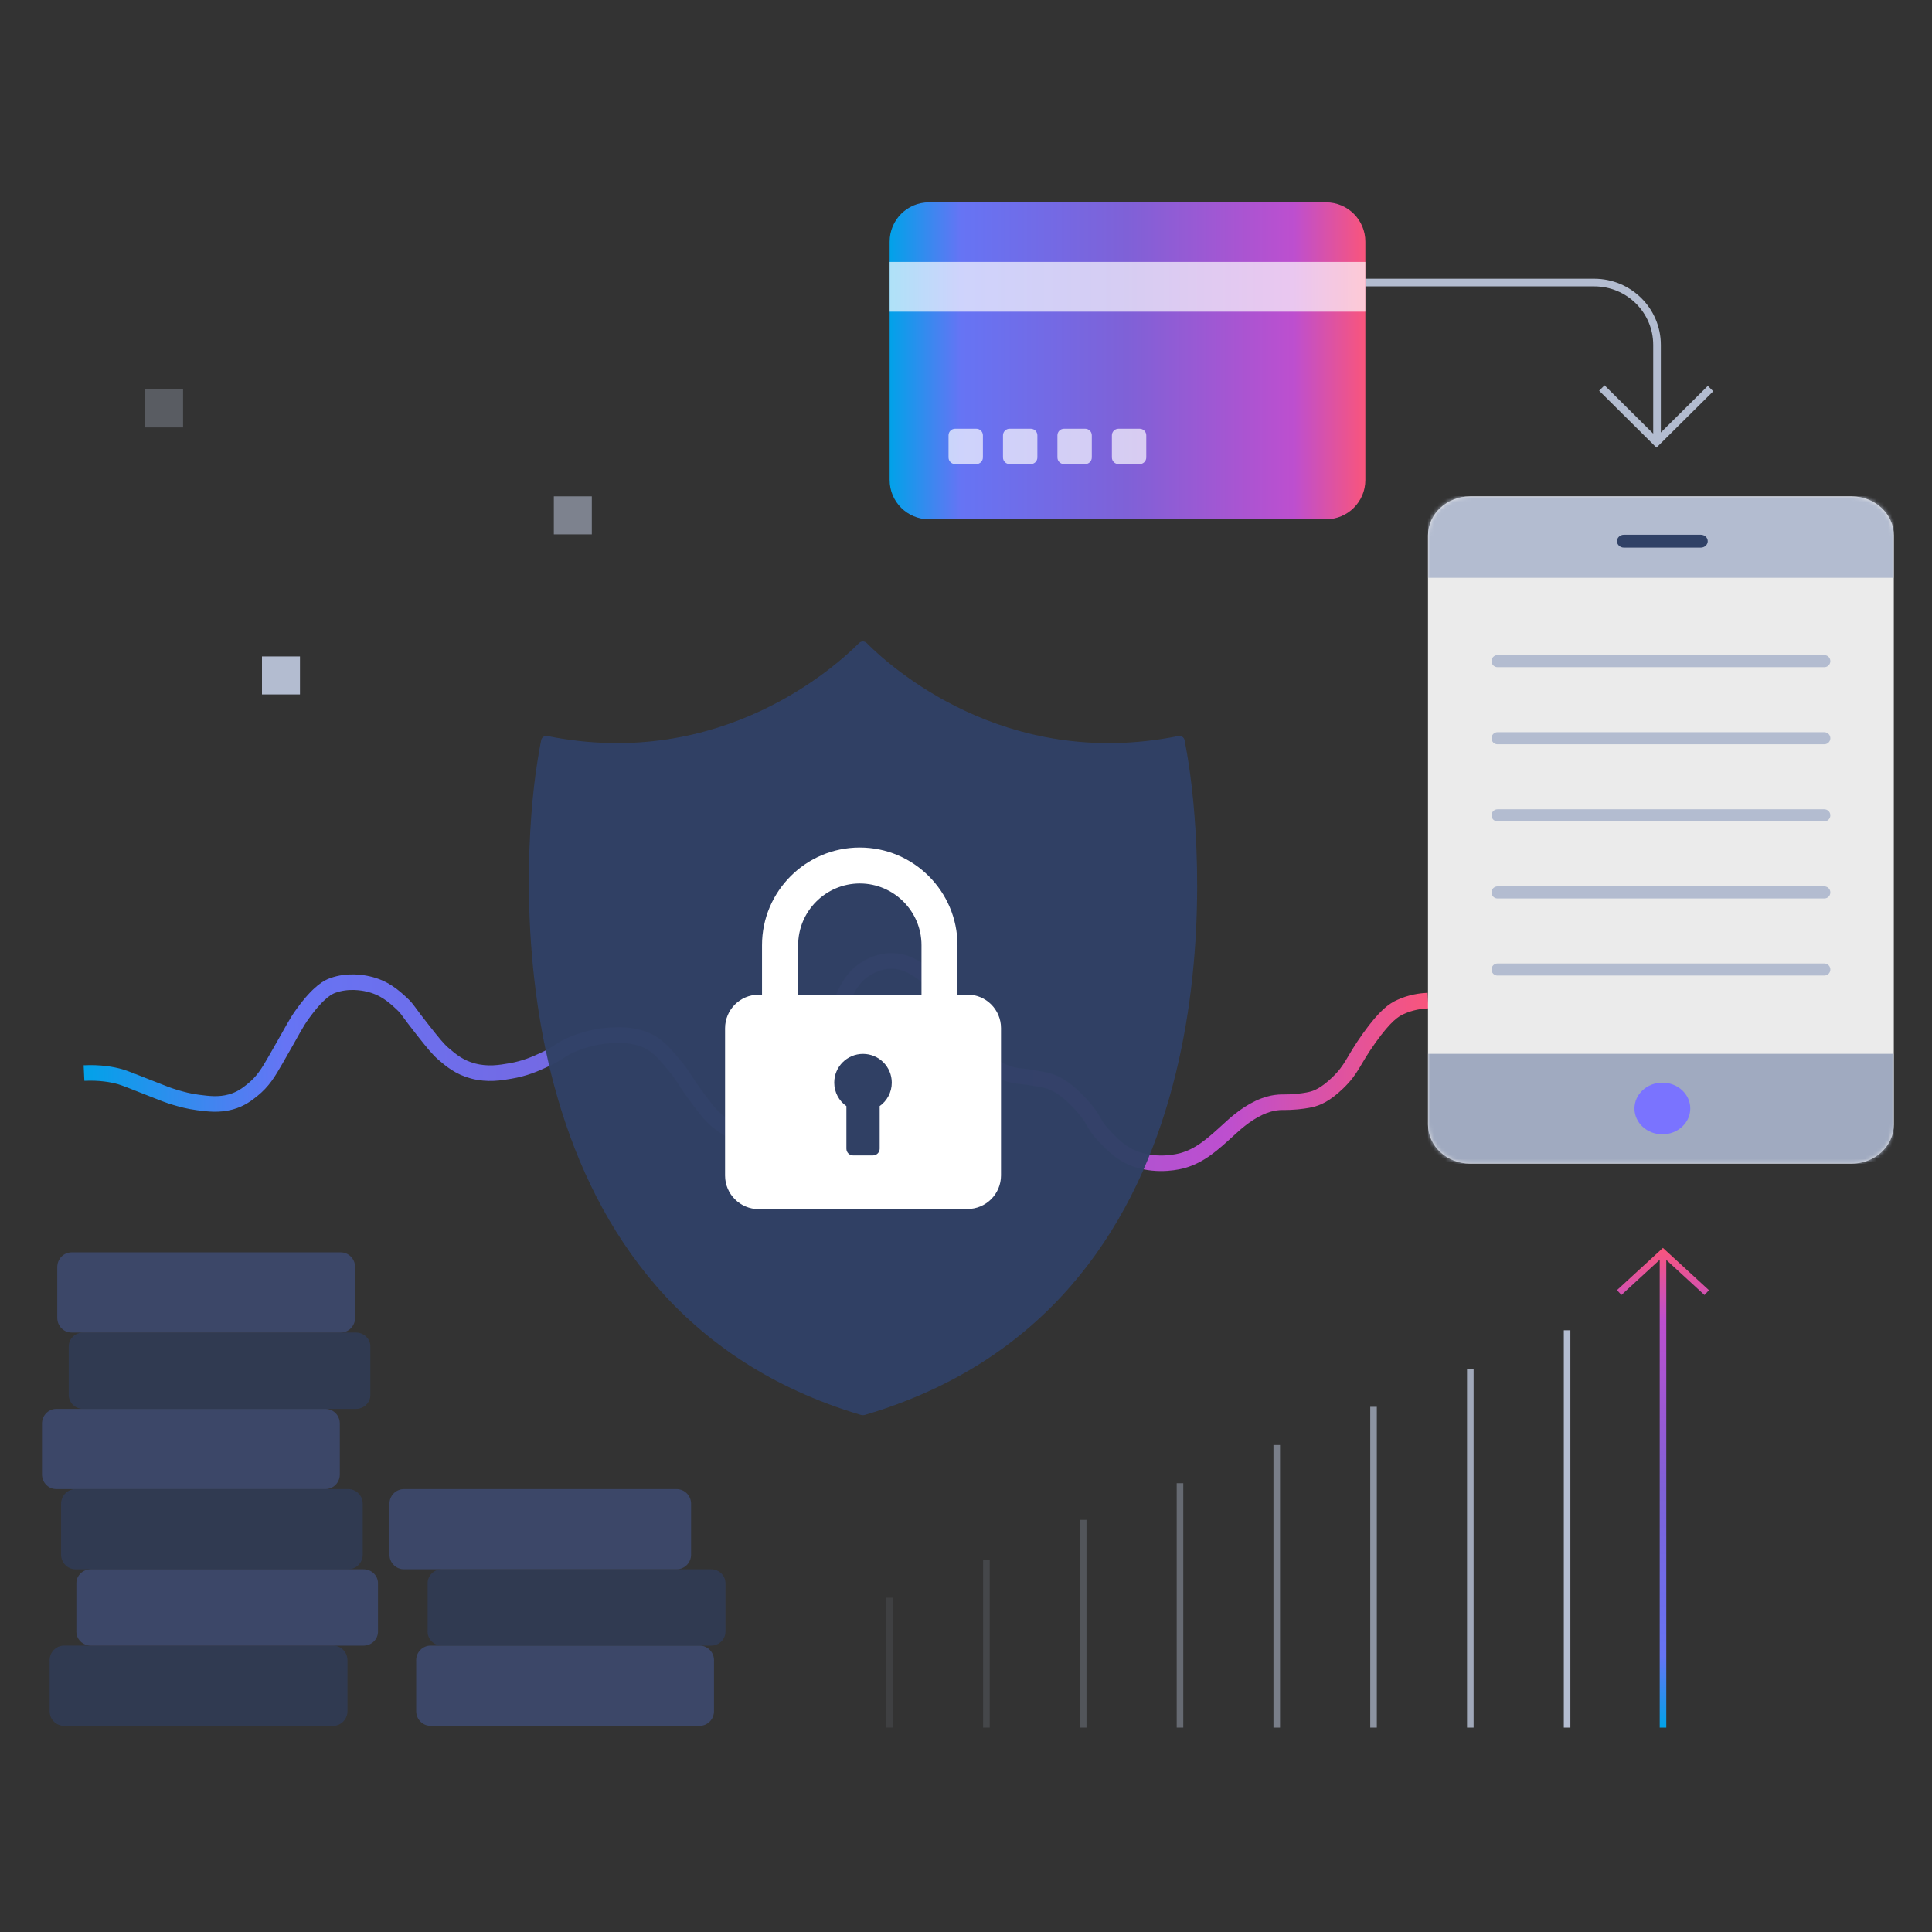 <?xml version="1.0" encoding="UTF-8"?> <svg xmlns="http://www.w3.org/2000/svg" width="506" height="506" viewBox="0 0 506 506" fill="none"><rect x="0" y="0" width="506" height="506" fill="#333333" stroke="none"/><path opacity="0.3" d="M38 111.949L47.949 111.949L47.949 102L38 102L38 111.949Z" fill="#B3BCD0"></path><path opacity="0.58" d="M145.051 139.947L155 139.947L155 129.998L145.051 129.998L145.051 139.947Z" fill="#B3BCD0"></path><path d="M68.614 181.876L78.563 181.876L78.563 171.927L68.614 171.927L68.614 181.876Z" fill="#B3BCD0"></path><path opacity="0.4" d="M309.046 388.455V452.468" stroke="#B3BCD0" stroke-width="1.721" stroke-miterlimit="10"></path><path opacity="0.25" d="M283.697 398.061V452.468" stroke="#B3BCD0" stroke-width="1.721" stroke-miterlimit="10"></path><path opacity="0.15" d="M258.349 408.449V452.468" stroke="#B3BCD0" stroke-width="1.721" stroke-miterlimit="10"></path><path opacity="0.1" d="M233 418.449V452.468" stroke="#B3BCD0" stroke-width="1.721" stroke-miterlimit="10"></path><path opacity="0.55" d="M334.386 378.454V452.468" stroke="#B3BCD0" stroke-width="1.721" stroke-miterlimit="10"></path><path opacity="0.7" d="M359.734 368.454V452.468" stroke="#B3BCD0" stroke-width="1.721" stroke-miterlimit="10"></path><path opacity="0.85" d="M385.083 358.453V452.468" stroke="#B3BCD0" stroke-width="1.721" stroke-miterlimit="10"></path><path d="M410.431 348.405V452.468" stroke="#B3BCD0" stroke-width="1.721" stroke-miterlimit="10"></path><path d="M435.547 328V452.468M447 338.538L435.53 328L424.078 338.523" stroke="url(#paint0_linear_55_286)" stroke-width="1.721" stroke-miterlimit="10"></path><path d="M22 281.033C26.249 280.836 29.379 281.41 31.432 281.984C32.422 282.253 34.891 283.223 39.815 285.179C42.945 286.417 43.993 286.848 45.916 287.422C47.51 287.889 49.376 288.427 51.888 288.75C54.544 289.091 57.329 289.45 60.416 288.606C63.086 287.871 64.737 286.578 66.072 285.502C68.9 283.223 70.221 280.997 72.173 277.605C77.14 268.991 77.37 268.148 79.308 265.474C83.6 259.533 86.127 258.474 87.103 258.116C91.237 256.59 95.314 257.451 96.348 257.685C100.654 258.636 103.195 260.969 105.177 262.8C106.885 264.379 106.612 264.576 110.919 269.996C113.431 273.173 114.723 274.77 116.13 275.99C118.082 277.659 120.279 279.544 123.896 280.495C127.729 281.518 131.074 280.943 133.672 280.495C137.491 279.849 140.219 278.628 142.386 277.623C146.736 275.649 146.549 274.877 150.253 273.37C154.818 271.521 158.694 271.252 159.498 271.198C161.709 271.055 165.068 270.857 168.542 272.15C171.858 273.388 173.567 275.362 176.624 279.005C179.208 282.074 178.979 282.63 183.214 288.283C185.726 291.639 186.86 292.86 188.525 294.098C190.406 295.498 192.545 297.041 195.861 297.4C196.464 297.472 199.794 297.777 202.981 296.18C205.881 294.726 207.13 292.465 207.877 291.065C213.547 280.369 215.313 275.452 215.313 275.452C216.835 271.216 218.17 267.143 220.84 261.31C222.161 258.421 223.697 255.352 227.429 253.324C228.42 252.785 230.716 251.583 233.803 251.673C236.875 251.762 239.028 253.091 240.507 254.024C242.732 255.424 244.397 257.111 247.211 261.31C250.369 266.048 250.929 267.896 254.762 273.621C256.212 275.775 257.504 277.569 259.973 279.167C261.079 279.884 263.06 281.177 265.931 281.679C267.036 281.877 267.654 281.841 269.965 282.2C271.989 282.505 273.539 282.828 273.855 282.899C278.047 283.833 281.535 287.548 283.215 289.378C286.976 293.47 285.914 294.098 289.33 297.651C291.613 300.02 293.795 302.3 297.685 303.646C303.471 305.638 308.998 304.148 309.672 303.969C314.395 302.641 317.611 299.697 321.946 295.731C323.109 294.672 326.038 291.891 329.742 290.15C331.694 289.235 333.187 288.929 334.077 288.804C335.455 288.606 336.101 288.714 337.867 288.642C340.508 288.535 342.576 288.14 343.193 287.996C344.915 287.619 347.112 286.722 350.313 283.653C354.247 279.867 354.117 278.162 358.611 271.862C362.86 265.922 365.056 264.522 366.793 263.733C369.492 262.476 372.177 262.136 374 262.046" stroke="url(#paint1_linear_55_286)" stroke-width="4.077" stroke-miterlimit="10"></path><path opacity="0.9" d="M484.938 130H385.062C378.953 130 374 134.583 374 140.236V294.527C374 300.18 378.953 304.763 385.062 304.763H484.938C491.047 304.763 496 300.18 496 294.527V140.236C496 134.583 491.047 130 484.938 130Z" fill="white"></path><mask id="mask0_55_286" style="mask-type:luminance" maskUnits="userSpaceOnUse" x="374" y="130" width="122" height="175"><path d="M484.938 130H385.062C378.953 130 374 134.583 374 140.236V294.527C374 300.18 378.953 304.763 385.062 304.763H484.938C491.047 304.763 496 300.18 496 294.527V140.236C496 134.583 491.047 130 484.938 130Z" fill="white"></path></mask><g mask="url(#mask0_55_286)"><path d="M496 275.997H374V304.763H496V275.997Z" fill="#A0AAC0"></path><path d="M496 130H374V151.329H496V130Z" fill="#B3BCD0"></path></g><path d="M435.383 297.081C439.419 297.081 442.692 294.053 442.692 290.317C442.692 286.582 439.419 283.554 435.383 283.554C431.346 283.554 428.074 286.582 428.074 290.317C428.074 294.053 431.346 297.081 435.383 297.081Z" fill="#7A73FF"></path><path d="M445.437 140.047H425.322C424.313 140.047 423.495 140.803 423.495 141.734C423.495 142.666 424.313 143.422 425.322 143.422H445.437C446.446 143.422 447.264 142.666 447.264 141.734C447.264 140.803 446.446 140.047 445.437 140.047Z" fill="#304166"></path><path d="M392.212 173.156H477.796" stroke="#B3BCD0" stroke-width="3.163" stroke-linecap="round" stroke-linejoin="round"></path><path d="M392.212 193.348H477.796" stroke="#B3BCD0" stroke-width="3.163" stroke-linecap="round" stroke-linejoin="round"></path><path d="M392.212 213.54H477.796" stroke="#B3BCD0" stroke-width="3.163" stroke-linecap="round" stroke-linejoin="round"></path><path d="M392.212 233.733H477.796" stroke="#B3BCD0" stroke-width="3.163" stroke-linecap="round" stroke-linejoin="round"></path><path d="M392.212 253.918H477.796" stroke="#B3BCD0" stroke-width="3.163" stroke-linecap="round" stroke-linejoin="round"></path><g opacity="0.97"><path d="M140.284 202.714C140.84 198.529 141.412 195.488 141.739 193.853C141.886 193.085 142.638 192.627 143.39 192.774C189.097 201.978 219.258 174.171 224.996 168.417C225.552 167.861 226.435 167.861 226.99 168.417C232.728 174.171 262.889 201.978 308.597 192.774C309.365 192.627 310.101 193.085 310.248 193.853C310.575 195.488 311.131 198.529 311.703 202.714C315.904 233.937 321.053 342.631 226.582 370.552C226.189 370.667 225.781 370.667 225.388 370.552C131.751 342.631 136.066 233.937 140.268 202.714H140.284Z" fill="#304166"></path></g><path d="M253.375 260.502H250.776V247.555C250.76 233.447 239.268 221.955 225.16 221.971C211.052 221.971 199.56 233.463 199.576 247.571V260.518H198.677C193.822 260.518 189.898 264.458 189.898 269.313V307.877C189.898 312.732 193.838 316.672 198.693 316.672L253.392 316.639C258.247 316.639 262.17 312.699 262.17 307.844V269.264C262.17 264.409 258.231 260.486 253.375 260.486V260.502ZM230.391 289.698V300.847C230.391 301.812 229.606 302.613 228.625 302.613H223.443C222.462 302.613 221.678 301.828 221.678 300.847V289.698C219.749 288.342 218.49 286.086 218.49 283.552C218.49 279.383 221.858 276.016 226.026 276.016C230.195 276.016 233.562 279.383 233.562 283.552C233.562 286.086 232.304 288.342 230.375 289.698H230.391ZM209.041 260.518V247.571C209.025 238.662 216.267 231.404 225.176 231.387C234.085 231.387 241.344 238.645 241.344 247.538V260.486L209.041 260.502V260.518Z" fill="white"></path><path opacity="0.6" d="M16.751 431H87.249C89.32 431 91 432.716 91 434.833V448.167C91 450.284 89.32 452 87.249 452H16.751C14.68 452 13 450.284 13 448.167V434.833C13 432.716 14.68 431 16.751 431Z" fill="#304066"></path><path d="M23.799 411H95.201C97.299 411 99 412.634 99 414.651V427.349C99 429.366 97.299 431 95.201 431H23.799C21.701 431 20 429.366 20 427.349V414.651C20 412.634 21.701 411 23.799 411Z" fill="#3C4768"></path><path opacity="0.6" d="M19.799 390H91.201C93.299 390 95 391.716 95 393.833V407.167C95 409.284 93.299 411 91.201 411H19.799C17.701 411 16 409.284 16 407.167V393.833C16 391.716 17.701 390 19.799 390Z" fill="#304066"></path><path d="M112.751 431H183.249C185.32 431 187 432.716 187 434.833V448.167C187 450.284 185.32 452 183.249 452H112.751C110.68 452 109 450.284 109 448.167V434.833C109 432.716 110.68 431 112.751 431Z" fill="#3C4768"></path><path opacity="0.6" d="M115.751 411H186.249C188.32 411 190 412.634 190 414.651V427.349C190 429.366 188.32 431 186.249 431H115.751C113.68 431 112 429.366 112 427.349V414.651C112 412.634 113.68 411 115.751 411Z" fill="#304066"></path><path d="M105.799 390H177.2C179.299 390 181 391.716 181 393.833V407.167C181 409.284 179.299 411 177.2 411H105.799C103.701 411 102 409.284 102 407.167V393.833C102 391.716 103.701 390 105.799 390Z" fill="#3C4768"></path><path d="M14.751 369H85.249C87.32 369 89 370.716 89 372.833V386.167C89 388.284 87.32 390 85.249 390H14.751C12.68 390 11 388.284 11 386.167V372.833C11 370.716 12.68 369 14.751 369Z" fill="#3C4768"></path><path opacity="0.6" d="M21.799 349H93.201C95.299 349 97 350.634 97 352.651V365.349C97 367.366 95.299 369 93.201 369H21.799C19.701 369 18 367.366 18 365.349V352.651C18 350.634 19.701 349 21.799 349Z" fill="#304066"></path><path d="M18.751 328H89.249C91.32 328 93 329.716 93 331.833V345.167C93 347.284 91.32 349 89.249 349H18.751C16.68 349 15 347.284 15 345.167V331.833C15 329.716 16.68 328 18.751 328Z" fill="#3C4768"></path><path d="M336 74L417.532 74C426.619 74 433.982 81.308 433.982 90.325L433.982 115.826M419.529 101.626L433.837 115.826L448 101.77" stroke="#B3BCD0" stroke-width="2" stroke-miterlimit="10"></path><path d="M347.311 53H243.283C237.604 53 233 57.604 233 63.283V125.717C233 131.396 237.604 136 243.283 136H347.311C352.99 136 357.594 131.396 357.594 125.717V63.283C357.594 57.604 352.99 53 347.311 53Z" fill="url(#paint2_linear_55_286)"></path><path opacity="0.68" d="M357.594 68.597H233V81.631H357.594V68.597Z" fill="white"></path><path opacity="0.68" d="M255.698 112.291H250.156C249.2 112.291 248.424 113.067 248.424 114.024V119.808C248.424 120.764 249.2 121.54 250.156 121.54H255.698C256.654 121.54 257.43 120.764 257.43 119.808V114.024C257.43 113.067 256.654 112.291 255.698 112.291Z" fill="white"></path><path opacity="0.68" d="M269.962 112.291H264.421C263.464 112.291 262.689 113.067 262.689 114.024V119.808C262.689 120.764 263.464 121.54 264.421 121.54H269.962C270.919 121.54 271.694 120.764 271.694 119.808V114.024C271.694 113.067 270.919 112.291 269.962 112.291Z" fill="white"></path><path opacity="0.68" d="M284.219 112.291H278.677C277.721 112.291 276.945 113.067 276.945 114.024V119.808C276.945 120.764 277.721 121.54 278.677 121.54H284.219C285.175 121.54 285.951 120.764 285.951 119.808V114.024C285.951 113.067 285.175 112.291 284.219 112.291Z" fill="white"></path><path opacity="0.68" d="M298.483 112.291H292.942C291.985 112.291 291.21 113.067 291.21 114.024V119.808C291.21 120.764 291.985 121.54 292.942 121.54H298.483C299.44 121.54 300.215 120.764 300.215 119.808V114.024C300.215 113.067 299.44 112.291 298.483 112.291Z" fill="white"></path><defs><linearGradient id="paint0_linear_55_286" x1="435.547" y1="452.468" x2="435.547" y2="326.885" gradientUnits="userSpaceOnUse"><stop stop-color="#01A2E9"></stop><stop offset="0.15" stop-color="#6674F4"></stop><stop offset="0.5" stop-color="#7F61D7"></stop><stop offset="0.85" stop-color="#BD4FCF"></stop><stop offset="1" stop-color="#F9557C"></stop></linearGradient><linearGradient id="paint1_linear_55_286" x1="21.943" y1="278.18" x2="374.057" y2="278.18" gradientUnits="userSpaceOnUse"><stop stop-color="#01A2E9"></stop><stop offset="0.15" stop-color="#6674F4"></stop><stop offset="0.5" stop-color="#7F61D7"></stop><stop offset="0.85" stop-color="#BD4FCF"></stop><stop offset="1" stop-color="#F9557C"></stop></linearGradient><linearGradient id="paint2_linear_55_286" x1="233" y1="94.5" x2="357.594" y2="94.5" gradientUnits="userSpaceOnUse"><stop stop-color="#01A2E9"></stop><stop offset="0.15" stop-color="#6674F4"></stop><stop offset="0.5" stop-color="#7F61D7"></stop><stop offset="0.85" stop-color="#BD4FCF"></stop><stop offset="1" stop-color="#F9557C"></stop></linearGradient></defs></svg> 